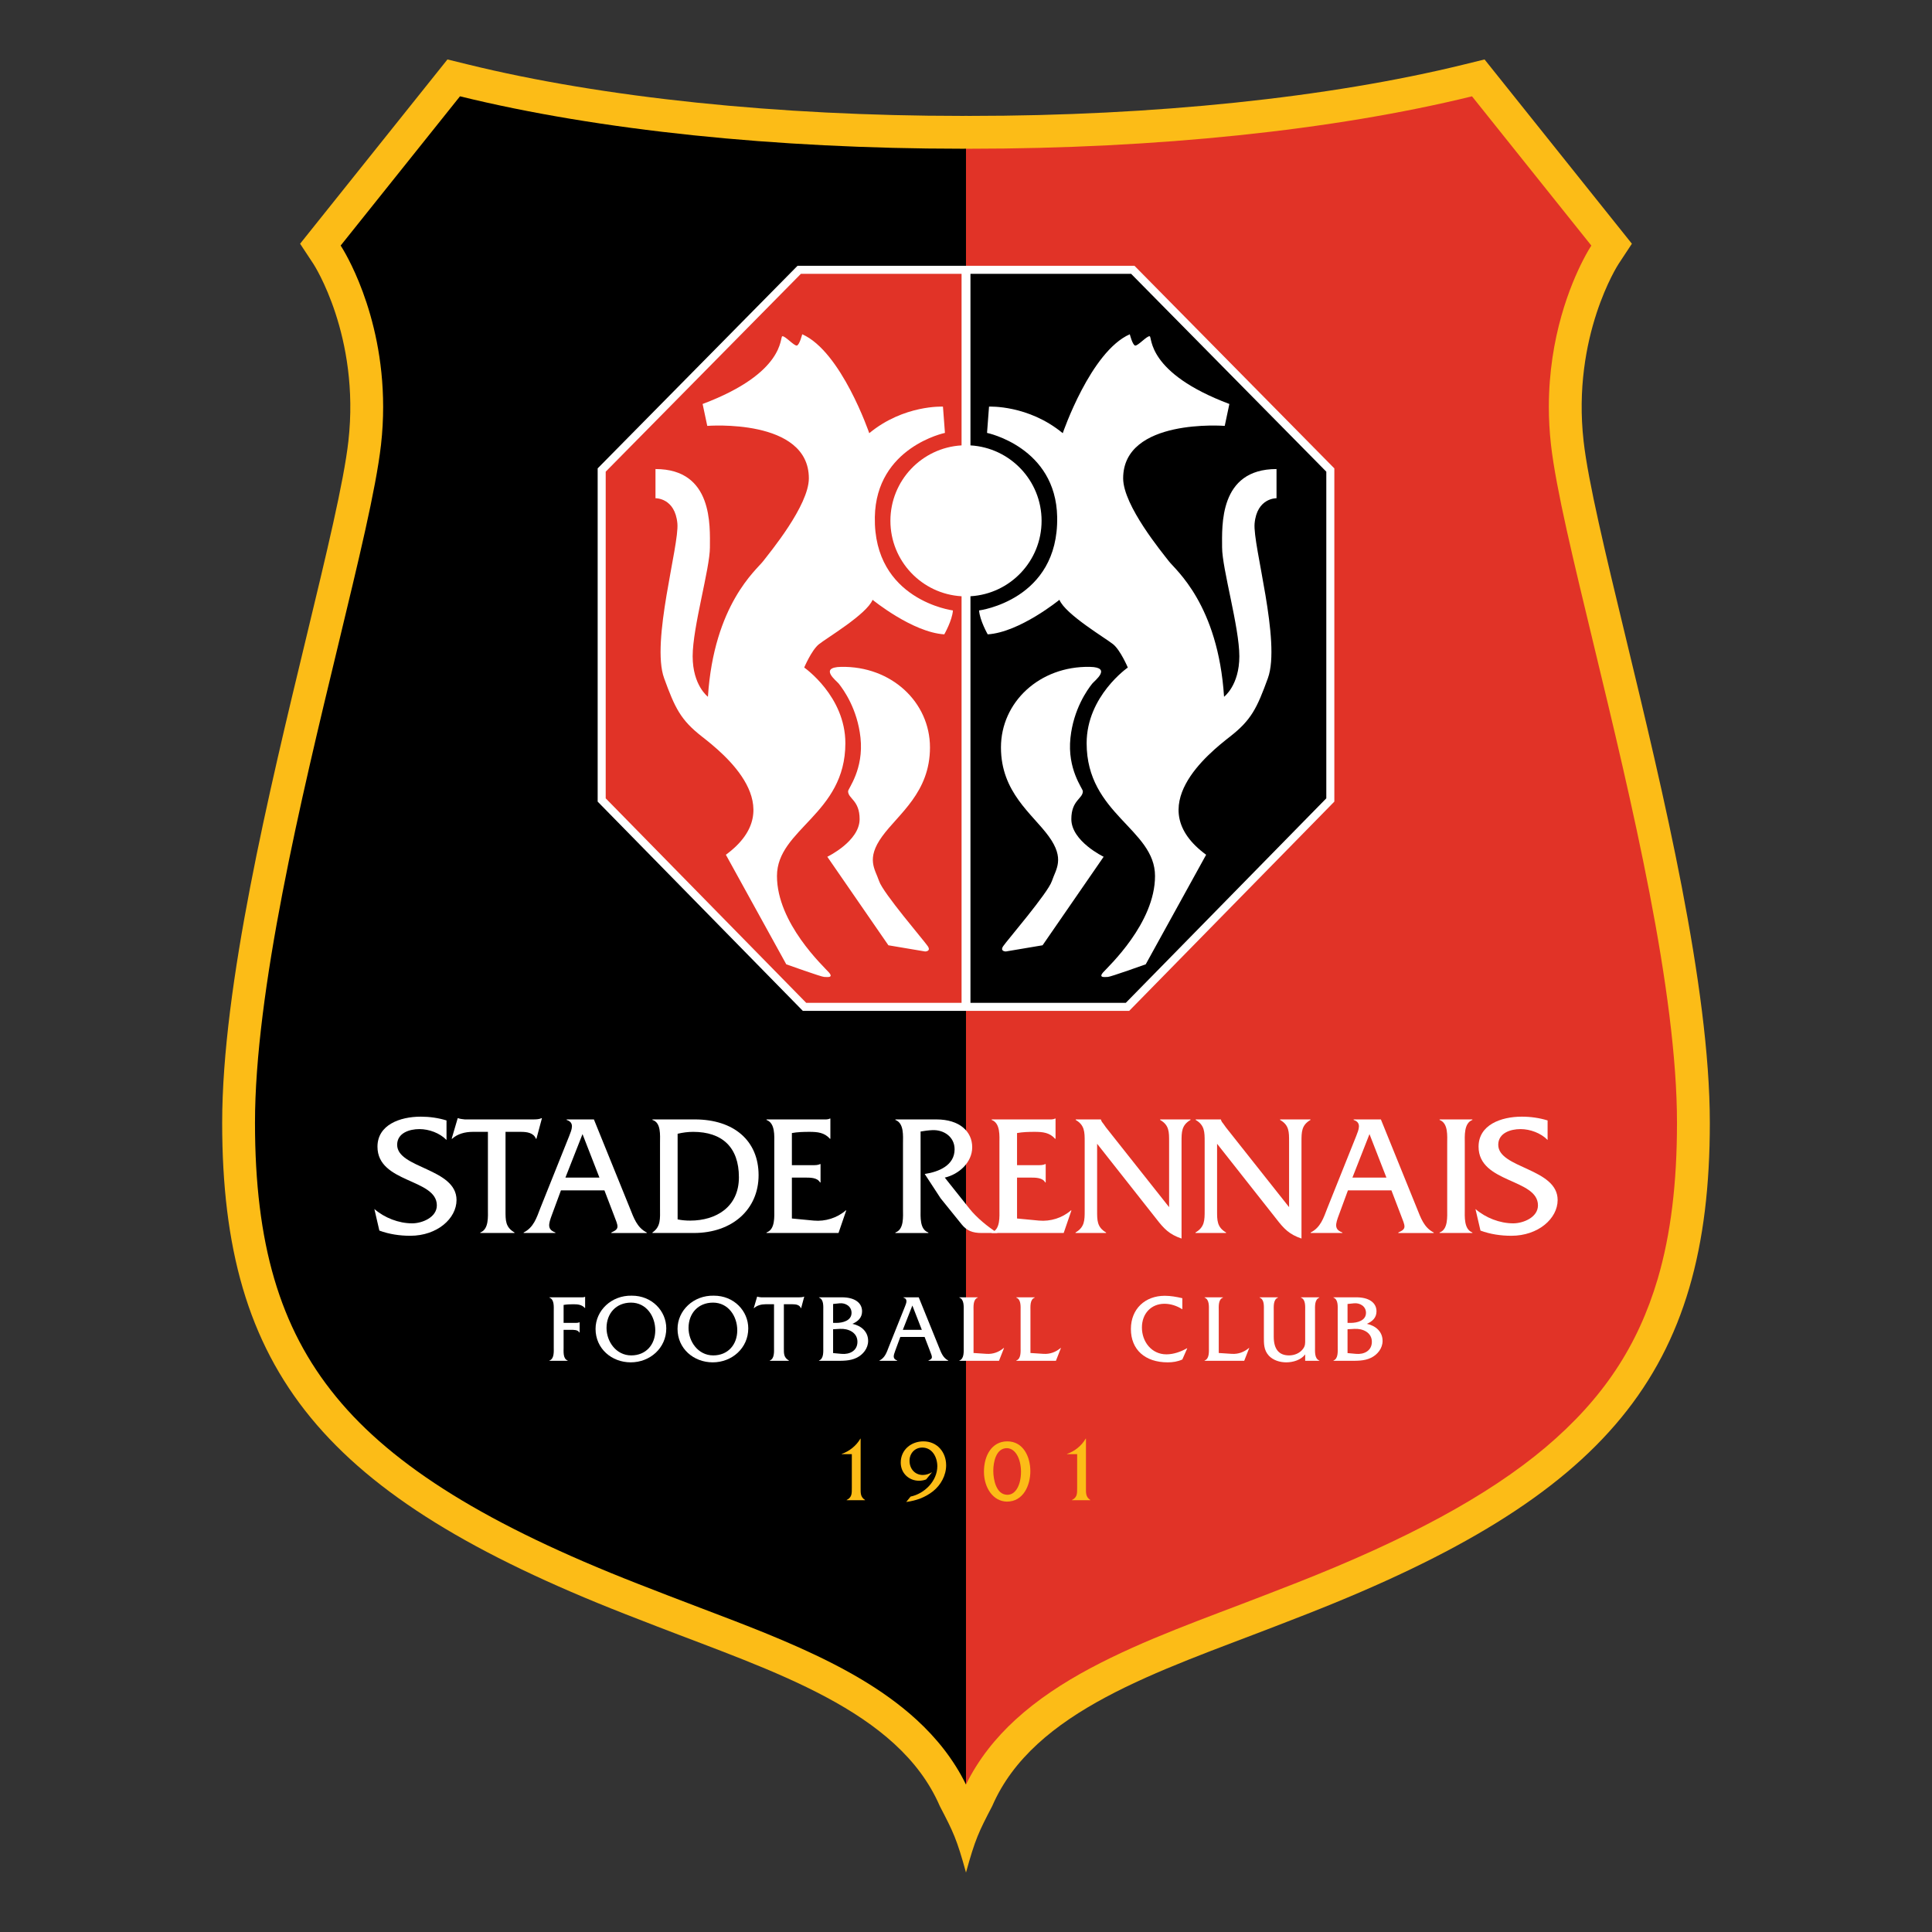 <?xml version="1.0" encoding="utf-8"?>
<!-- Generator: Adobe Illustrator 16.0.0, SVG Export Plug-In . SVG Version: 6.00 Build 0)  -->
<!DOCTYPE svg PUBLIC "-//W3C//DTD SVG 1.0//EN" "http://www.w3.org/TR/2001/REC-SVG-20010904/DTD/svg10.dtd">
<svg version="1.0" id="Layer_1" xmlns="http://www.w3.org/2000/svg" xmlns:xlink="http://www.w3.org/1999/xlink" x="0px" y="0px"
	 width="800px" height="800px" viewBox="0 0 800 800" enable-background="new 0 0 800 800" xml:space="preserve">
<rect x="0" y="0" width="800" height="800" fill="#333333" stroke="none"/>
<g>
	<path id="path9808" fill="#FCBC17" d="M673.115,263.682c-8.311-34.44-15.484-64.186-17.381-81.016
		c-4.895-43.492,14.311-73.146,14.514-73.429l5.484-8.315l-61.008-76.306l-8.439,2.066
		c-55.912,13.756-128.563,21.311-204.563,21.311l-1.721-0.007l-1.72,0.007c-76.004,0-148.654-7.555-204.565-21.311l-8.437-2.066
		l-61.013,76.306l5.484,8.315c0.202,0.282,19.406,29.937,14.513,73.429c-1.895,16.83-9.069,46.575-17.381,81.016
		C111.339,328.1,91.998,408.274,91.998,464.956c0,103.173,42.139,154.513,166.989,203.441l12.852,4.993
		c48.158,18.66,100.179,34.88,117.299,74.448c5.591,10.736,7.029,13.606,10.863,27.545c3.836-13.938,5.272-16.809,10.864-27.545
		c17.121-39.568,69.141-55.791,117.299-74.448l12.852-4.993c124.85-48.929,166.988-100.269,166.988-203.441
		C708.002,408.276,688.66,328.098,673.115,263.682z"/>
	<path id="path9810" fill="#E13327" d="M683.043,369.79c-6.695-34.759-15.367-70.72-23.141-102.92
		c-8.314-34.565-15.535-64.11-17.674-82.684c-0.613-5.434-0.885-10.679-0.885-15.706c0.023-29.187,9.078-50.803,14.131-60.689
		c1.719-3.344,2.896-5.229,3.404-6.008c0.006-0.011,0.016-0.021,0.023-0.029l0.027-0.048c0.006-0.004,0.01-0.009,0.014-0.016
		l-49.42-61.809c-57.412,14.104-130.881,21.687-207.807,21.702h-0.059l-1.661-0.007v677.372
		c5.086-10.385,12.204-19.265,20.45-26.825c9.172-8.408,19.742-15.295,31.006-21.329c22.531-12.036,48.002-20.832,71.785-30.07
		l12.811-4.979c46.076-18.037,79.973-36.232,103.91-56.411c23.936-20.251,38.246-42.072,46.465-69.773
		c5.434-18.484,7.986-39.726,7.982-64.604C694.43,438.13,689.75,404.521,683.043,369.79z"/>
	<path id="path9812" d="M399.993,61.575l-1.714,0.009c-76.925-0.016-150.398-7.601-207.796-21.702l-0.01-0.003l-49.419,61.81
		c0.028,0.043,0.041,0.061,0.071,0.108c0.043,0.065,0.078,0.12,0.117,0.179c0.075,0.113,0.152,0.242,0.245,0.387
		c0.183,0.294,0.413,0.673,0.688,1.139c0.546,0.93,1.269,2.211,2.106,3.826c1.678,3.229,3.819,7.8,5.944,13.563
		c4.243,11.513,8.425,27.838,8.428,47.59c0,5.025-0.274,10.269-0.884,15.704c-2.136,18.573-9.36,48.118-17.675,82.686
		c-7.772,32.2-16.442,68.158-23.139,102.92c-6.706,34.728-11.387,68.338-11.367,95.163c-0.003,24.878,2.548,46.121,7.981,64.602
		c5.452,18.499,13.694,34.3,25.606,48.837c23.716,29.002,63.259,53.286,124.73,77.334l12.839,4.989
		c17.838,6.918,36.638,13.63,54.415,21.597c17.765,7.992,34.611,17.205,48.387,29.811c8.248,7.56,15.363,16.439,20.45,26.826V61.575
		H399.993z"/>
	<path id="path9814" fill="#FFFFFF" d="M184.894,472.036c-2.787-2.86-7.215-4.501-11.225-4.501c-4.072,0-9.214,1.575-9.214,6.501
		c0,9.791,24.585,9.658,24.585,22.871c0,7.647-8.006,14.801-19.152,14.801c-4.358,0-8.719-0.645-12.8-2.147l-2.07-8.932
		c4.218,3.648,10.077,5.932,15.653,5.932c4.073,0,10.217-2.431,10.217-7.44c0-11.147-24.584-9.131-24.584-24.299
		c0-9.003,9.225-12.438,17.945-12.438c3.567,0,7.218,0.505,10.644,1.568L184.894,472.036"/>
	<path id="path9816" fill="#FFFFFF" d="M209.325,501.27c0,4.078-0.07,6.858,3.718,9.078v0.211h-14.158v-0.211
		c3.586-1.357,3.151-6.563,3.151-9.791v-31.879h-6.294c-3.073,0-6.283,0.788-8.504,2.854h-0.215l2.504-8.509h0.213
		c0.862,0.364,1.791,0.364,2.715,0.504h28.454c1.218,0,2.358-0.065,3.288-0.504h0.211l-2.281,8.509h-0.223
		c-0.93-2.489-3.783-2.854-6.149-2.854h-6.428L209.325,501.27"/>
	<path id="path9818" fill="#FFFFFF" d="M241.206,469.608l-7.077,18.01h14.084L241.206,469.608 M232.274,492.911l-3.722,10.082
		c-1.496,3.999-1.999,6.079,1.43,7.359v0.206h-13.156v-0.206c4.146-2.075,5.366-6.071,6.933-10.144l11.938-29.813
		c1.005-2.57,2.365-5.577-1.063-6.65v-0.215h11.291l14.869,36.679c1.642,4.07,2.927,8.068,7.007,10.144v0.206h-14.658v-0.206
		c3.501-1.57,2.933-2.362,1-7.359l-3.861-10.082H232.274L232.274,492.911z"/>
	<path id="path9820" fill="#FFFFFF" d="M280.588,504.927c1.713,0.357,3.433,0.498,5.221,0.498c10.647,0,20.158-5.574,20.158-17.947
		c0-12.507-7.01-18.8-18.948-18.8c-2.136,0-4.284,0.281-6.431,0.788V504.927 M273.3,473.328c0-3.29,0.498-8.513-3.148-9.585v-0.216
		h17.515c16.291,0,26.448,8.866,26.448,23.098c0,14.072-10.797,23.932-26.805,23.932h-17.158v-0.209
		c3.573-2.437,3.147-5.862,3.147-10.073L273.3,473.328L273.3,473.328z"/>
	<path id="path9822" fill="#FFFFFF" d="M327.903,504.553l9.076,0.869c4.719,0.43,9.648-1.077,13.228-4.22h0.21l-3.209,9.356h-29.813
		v-0.211c3.652-1.275,3.218-6.566,3.218-9.793v-26.943c0-3.286,0.435-8.509-3.218-9.868v-0.216h22.872
		c1.219,0,2.434,0.147,3.363-0.356h0.212v8.358h-0.212c-2.214-2.572-5.142-2.854-8.438-2.854c-2.504,0-5.007,0.074-7.29,0.498
		v13.301h8.508c1.14,0,2.288,0,3.139-0.437h0.223v7.578h-0.223c-1.141-2.066-4.139-1.998-6.361-1.998h-5.286L327.903,504.553"/>
	<path id="path9824" fill="#FFFFFF" d="M387.771,463.53c9.578,0,14.799,5.008,14.799,11.511c0,6.284-5.502,11.226-11.36,12.579
		l10.288,12.938c2.998,3.723,7.512,7.432,11.58,10h-6.582c-3.783,0-6.141-0.928-8.289-3.566l-8.718-10.799l-6.581-10.073
		c5.723-0.855,12.372-3.508,12.372-10.224c0-5.144-4.437-8.144-9.221-7.929c-1.646,0.074-3.221,0.28-4.864,0.572v32.017
		c0,3.286-0.427,8.518,3.218,9.794v0.21h-13.65v-0.21c3.646-1.276,3.144-6.566,3.144-9.794v-26.943c0-3.286,0.502-8.509-3.144-9.868
		v-0.215H387.771"/>
	<path id="path9826" fill="#FFFFFF" d="M421.135,504.553l9.084,0.869c4.719,0.43,9.65-1.077,13.221-4.22h0.217l-3.207,9.356h-29.814
		v-0.211c3.646-1.275,3.209-6.566,3.209-9.793v-26.943c0-3.286,0.438-8.509-3.209-9.868v-0.216h22.873
		c1.211,0,2.426,0.147,3.354-0.356h0.217v8.358h-0.217c-2.213-2.572-5.143-2.854-8.432-2.854c-2.502,0-4.996,0.074-7.295,0.498
		v13.301h8.512c1.143,0,2.287,0,3.146-0.437h0.211v7.578h-0.211c-1.146-2.066-4.15-1.998-6.365-1.998h-5.293V504.553"/>
	<path id="path9828" fill="#FFFFFF" d="M454.295,501.27c0,4.012-0.078,6.858,3.715,9.078v0.211h-12.654v-0.211
		c3.789-2.22,3.789-5.063,3.789-9.078v-28.519c0-3.998,0-6.858-3.723-9.006v-0.215h10.438v0.065c0.289,0.862,0.584,1.22,1.078,1.799
		l1.002,1.426l26.16,33.03v-27.1c0-3.998,0.07-6.858-3.719-9.006v-0.215h12.586v0.215c-3.715,2.147-3.715,5.008-3.715,9.006v40.104
		c-5.082-1.718-7.295-4.073-10.438-8.146l-24.52-31.096V501.27"/>
	<path id="path9830" fill="#FFFFFF" d="M503.967,501.27c0,4.012-0.072,6.858,3.721,9.078v0.211h-12.662v-0.211
		c3.797-2.22,3.797-5.063,3.797-9.078v-28.519c0-3.998,0-6.858-3.721-9.006v-0.215h10.441v0.065c0.275,0.862,0.564,1.22,1.061,1.799
		l1.014,1.426l26.16,33.03v-27.1c0-3.998,0.068-6.858-3.725-9.006v-0.215h12.582v0.215c-3.717,2.147-3.717,5.008-3.717,9.006v40.104
		c-5.072-1.718-7.291-4.073-10.428-8.146l-24.523-31.096V501.27"/>
	<path id="path9832" fill="#FFFFFF" d="M567.076,469.608l-7.068,18.01h14.076L567.076,469.608 M558.148,492.911l-3.711,10.082
		c-1.512,3.999-2.012,6.079,1.42,7.359v0.206h-13.145v-0.206c4.137-2.075,5.357-6.071,6.932-10.144l11.939-29.813
		c0.996-2.57,2.352-5.577-1.076-6.65v-0.215h11.291l14.865,36.679c1.648,4.07,2.934,8.068,7.002,10.144v0.206h-14.645v-0.206
		c3.506-1.57,2.932-2.362,0.996-7.359l-3.855-10.082H558.148L558.148,492.911z"/>
	<path id="path9834" fill="#FFFFFF" d="M599.254,473.611c0-3.284,0.486-8.509-3.15-9.868v-0.216h13.578v0.216
		c-3.572,1.357-3.145,6.65-3.145,9.868v26.945c0,3.228-0.428,8.434,3.145,9.791v0.211h-13.578v-0.211
		c3.568-1.273,3.15-6.563,3.15-9.791V473.611"/>
	<path id="path9836" fill="#FFFFFF" d="M640.828,472.036c-2.785-2.86-7.221-4.501-11.215-4.501c-4.078,0-9.219,1.575-9.219,6.501
		c0,9.791,24.592,9.658,24.592,22.871c0,7.647-8.01,14.801-19.17,14.801c-4.359,0-8.713-0.645-12.785-2.147l-2.074-8.932
		c4.215,3.648,10.072,5.932,15.65,5.932c4.072,0,10.229-2.431,10.229-7.44c0-11.147-24.592-9.131-24.592-24.299
		c0-9.003,9.213-12.438,17.932-12.438c3.572,0,7.223,0.505,10.652,1.568V472.036"/>
	<path id="path9838" fill="#FFFFFF" d="M233.38,557.89c0,1.793-0.32,4.719,1.675,5.472v0.117h-7.551v-0.117
		c2.04-0.715,1.796-3.682,1.796-5.472v-15.061c0-1.845,0.245-4.757-1.796-5.513v-0.127h12.784c0.685,0,1.36,0.088,1.88-0.194h0.118
		v4.623h-0.118c-1.233-1.39-2.878-1.555-4.718-1.555c-1.393,0-2.793,0.052-4.073,0.283v7.439h4.793c0.595,0,1.241,0,1.72-0.246
		h0.122v4.229h-0.122c-0.64-1.191-2.319-1.106-3.559-1.106h-2.955v7.227"/>
	<path id="path9840" fill="#FFFFFF" d="M251.153,549.896c0,5.594,3.955,11.346,10.234,11.346c6.072,0,9.947-4.428,9.947-10.396
		c0-5.826-3.716-11.457-10.032-11.457C255.11,539.389,251.153,543.863,251.153,549.896 M275.891,550.058
		c0,8.153-6.753,14.061-14.705,14.061c-7.906,0-14.579-5.671-14.579-13.86c0-7.595,6.586-13.939,14.979-13.747
		C269.979,536.468,275.891,542.867,275.891,550.058z"/>
	<path id="path9842" fill="#FFFFFF" d="M285.11,549.896c0,5.594,3.95,11.346,10.229,11.346c6.071,0,9.946-4.428,9.946-10.396
		c0-5.826-3.716-11.457-10.024-11.457C289.061,539.389,285.11,543.863,285.11,549.896 M309.84,550.058
		c0,8.153-6.747,14.061-14.697,14.061c-7.912,0-14.586-5.671-14.586-13.86c0-7.595,6.586-13.939,14.98-13.747
		C303.929,536.468,309.84,542.867,309.84,550.058z"/>
	<path id="path9844" fill="#FFFFFF" d="M324.58,558.293c0,2.271-0.045,3.833,2.081,5.066v0.118h-7.913v-0.118
		c1.998-0.751,1.757-3.68,1.757-5.47v-17.826h-3.515c-1.72,0-3.518,0.448-4.755,1.613h-0.124l1.401-4.764h0.119
		c0.479,0.2,1.006,0.2,1.516,0.274h15.901c0.688,0,1.327-0.036,1.844-0.274h0.121l-1.277,4.764h-0.122
		c-0.516-1.411-2.118-1.613-3.439-1.613h-3.593V558.293"/>
	<path id="path9846" fill="#FFFFFF" d="M346.295,547.784c2.598,0,6.309-0.885,6.309-4.161c0-2.756-2.556-4.191-4.952-3.953
		l-2.678,0.28v7.831L346.295,547.784 M348.449,560.603c3.273,0.32,6.598-1.206,6.598-4.987c0-3.887-3.76-5.559-7.275-5.357
		l-2.801,0.158v9.866L348.449,560.603z M340.9,542.783c0-1.797,0.275-4.711-1.758-5.469v-0.125h9.467
		c5.271,0,8.354,2.242,8.354,5.805c0,2.667-1.719,4.188-3.995,5.178c3.59,0.765,6.506,3.165,6.506,7.073
		c0,3.075-2.118,5.713-4.796,6.999c-2.791,1.36-5.948,1.234-8.948,1.234h-6.59v-0.117c1.995-0.75,1.758-3.682,1.758-5.507
		L340.9,542.783L340.9,542.783z"/>
	<path id="path9848" fill="#FFFFFF" d="M377.791,540.591l-3.949,10.069h7.869L377.791,540.591 M372.799,553.611l-2.076,5.631
		c-0.84,2.239-1.123,3.404,0.798,4.119v0.117h-7.352v-0.117c2.314-1.16,2.998-3.403,3.875-5.674l6.672-16.658
		c0.56-1.441,1.314-3.116-0.603-3.715v-0.125h6.317l8.308,20.498c0.92,2.27,1.646,4.514,3.911,5.674v0.117h-8.19v-0.117
		c1.959-0.877,1.64-1.317,0.565-4.119l-2.162-5.634h-10.064V553.611z"/>
	<path id="path9850" fill="#FFFFFF" d="M408.553,560.603c2.717,0.163,5.074-0.758,7.078-2.43h0.123l-2.09,5.306h-16.409v-0.117
		c2.032-0.715,1.794-3.682,1.794-5.472v-15.061c0-1.845,0.238-4.757-1.794-5.513v-0.127h7.624v0.127
		c-2.029,0.758-1.756,3.716-1.756,5.515v17.414L408.553,560.603"/>
	<path id="path9852" fill="#FFFFFF" d="M432.125,560.603c2.709,0.163,5.076-0.758,7.066-2.43h0.123l-2.078,5.306h-16.414v-0.117
		c2.027-0.715,1.787-3.682,1.787-5.472v-15.061c0-1.845,0.24-4.757-1.787-5.513v-0.127h7.631v0.127
		c-2.049,0.758-1.766,3.716-1.766,5.515v17.414L432.125,560.603"/>
	<path id="path9854" fill="#FFFFFF" d="M489.58,542.146c-2.199-1.396-4.756-2.281-7.393-2.281c-5.51,0-9.344,4.042-9.344,9.837
		c0,5.865,3.992,11.102,10.143,11.102c2.996,0,5.984-1.085,8.518-2.513h0.115l-2.039,4.637c-1.887,0.871-3.955,1.191-6.035,1.191
		c-9.424,0-15.262-5.27-15.262-13.813c0-8.277,5.838-13.753,14.029-13.753c2.438,0,4.9,0.443,7.268,1.002V542.146"/>
	<path id="path9856" fill="#FFFFFF" d="M510.096,560.603c2.715,0.163,5.068-0.758,7.064-2.43h0.117l-2.072,5.306h-16.42v-0.117
		c2.039-0.715,1.797-3.682,1.797-5.472v-15.061c0-1.845,0.244-4.757-1.797-5.513v-0.127h7.621v0.127
		c-2.027,0.758-1.748,3.716-1.748,5.515v17.414L510.096,560.603"/>
	<path id="path9858" fill="#FFFFFF" d="M540.443,560.841c-1.754,2.316-5.027,3.277-7.828,3.277c-2.633,0-5.43-0.834-7.238-2.788
		c-2.113-2.317-2.031-5.002-2.031-7.869v-10.678c0-1.797,0.277-4.711-1.764-5.469v-0.125h7.604v0.127
		c-2,0.758-1.758,3.67-1.758,5.47v10.675c0,5.308,2.236,7.78,6.354,7.78c2.236,0,4.514-0.921,5.83-2.794
		c0.879-1.195,0.834-2.192,0.834-3.633v-12.031c0-1.797,0.252-4.711-1.756-5.469v-0.125h7.596l0.035,0.127
		c-2.031,0.758-1.797,3.67-1.797,5.513v15.061c0,1.793-0.238,4.719,1.797,5.472v0.117h-5.875v-2.638"/>
	<path id="path9860" fill="#FFFFFF" d="M559.299,547.784c2.605,0,6.326-0.885,6.326-4.161c0-2.756-2.557-4.191-4.961-3.953
		l-2.678,0.28v7.831L559.299,547.784 M561.463,560.603c3.277,0.32,6.594-1.206,6.594-4.987c0-3.887-3.748-5.559-7.266-5.357
		l-2.805,0.158v9.866L561.463,560.603z M553.912,542.783c0-1.797,0.277-4.711-1.756-5.469v-0.125h9.469
		c5.281,0,8.352,2.242,8.352,5.805c0,2.667-1.719,4.188-3.994,5.178c3.594,0.765,6.512,3.165,6.512,7.073
		c0,3.075-2.113,5.713-4.801,6.999c-2.793,1.36-5.947,1.234-8.943,1.234h-6.592v-0.117c2.004-0.75,1.76-3.682,1.76-5.507
		L553.912,542.783L553.912,542.783z"/>
	<path id="path9862" fill="#FCBC17" d="M348.526,602.043c3.218-1.123,6.078-3.434,7.739-6.332h0.104v20.397
		c0,2.065-0.138,3.729,1.82,5v0.097h-7.602v-0.097c2.244-1.1,2.136-2.794,2.136-5v-13.965h-4.199L348.526,602.043"/>
	<path id="path9864" fill="#FCBC17" d="M377.059,619.698c5.782-1.196,11.065-6.478,11.065-12.559c0-3.692-2.062-7.733-6.226-7.733
		c-3.109,0-5.279,2.414-5.279,5.46c0,3.286,2.17,5.886,5.509,5.886c1.331,0,2.673-0.459,3.828-1.152l-2.459,3.003
		c-0.94,0.362-1.918,0.544-2.928,0.544c-4.24,0-7.594-3.153-7.594-7.521c0-5.276,4.298-8.791,9.396-8.791
		c5.685,0,9.407,4.451,9.407,9.914c0,4.158-2.2,8.174-5.428,10.743c-3.299,2.594-6.978,3.901-11.108,4.442L377.059,619.698"/>
	<path id="path9866" fill="#FCBC17" d="M411.301,609.027c0,3.641,1.189,9.934,5.855,9.934c3.582,0,5.617-4.404,5.617-9.51
		c0-5.167-2.172-9.719-5.83-9.803C412.381,599.65,411.301,605.514,411.301,609.027 M407.434,609.386
		c0-6.688,3.287-12.551,9.648-12.551c6.697,0,9.561,6.473,9.561,12.335c0,5.895-2.9,12.617-9.699,12.617
		C411.27,621.719,407.434,616.071,407.434,609.386z"/>
	<path id="path9868" fill="#FCBC17" d="M441.826,602.043c3.213-1.123,6.072-3.434,7.729-6.332h0.119v20.397
		c0,2.065-0.146,3.729,1.799,5v0.097h-7.588v-0.097c2.25-1.1,2.135-2.794,2.135-5v-13.965h-4.195v-0.101"/>
	<polygon id="polygon9870" fill="#FFFFFF" points="469.768,110.063 330.238,110.063 247.479,193.946 247.479,331.931 
		332.431,418.572 467.576,418.572 468.557,417.576 552.521,331.931 552.521,193.946 	"/>
	<path id="path9872" fill="#E13327" d="M368.7,215.657c0-16.665,13.035-30.283,29.462-31.231v-71.034h-66.531l-80.822,81.921
		v135.261l83.023,84.673h64.331V246.898C381.735,245.948,368.7,232.325,368.7,215.657z"/>
	<path id="path9874" d="M468.377,113.39h-66.531v71.036c16.428,0.957,29.453,14.57,29.453,31.231s-13.025,30.279-29.453,31.238
		v168.349h64.334l83.014-84.674V195.313L468.377,113.39z"/>
	<path id="path9876" fill="#FFFFFF" d="M408.711,179.256l0.822-10.88c0,0,16.227-0.823,30.527,10.997
		c0,0,11.535-33.824,27.766-40.963c0,0,1.096,4.392,2.186,4.675c1.109,0.267,4.951-4.132,6.059-3.852
		c1.092,0.275-1.375,15.122,32.986,28.045l-1.922,9.072c0,0-42.061-3.307-42.061,21.712c0,11.272,16.219,30.792,18.957,34.367
		c2.766,3.573,20.348,17.87,22.822,56.086c0,0,6.33-4.682,6.33-16.771c0-12.097-7.143-36.291-7.143-45.089
		s-1.387-32.436,22.537-32.436v12.09c0,0-8.105-0.232-9.078,10.448c-0.813,9.071,11.002,48.936,5.504,64.058
		c-4.514,12.423-6.873,17.315-15.67,24.188c-8.795,6.872-36.842,29.144-9.902,48.932L474.42,399.3c0,0-14.574,5.223-15.668,5.223
		c-1.105,0-4.131,0.559-1.934-1.924c2.205-2.468,21.451-20.338,21.451-39.857c0-19.521-28.316-25.576-28.316-54.989
		c0-19.519,17.049-31.342,17.049-31.342s-3.027-7.148-6.051-9.614c-3.029-2.482-19.797-12.38-22.266-18.43
		c0,0-16.504,13.474-29.695,14.304c0,0-3.295-5.772-3.57-9.897c0,0,32.969-4.213,32.334-38.713
		C437.209,185.126,408.711,179.256,408.711,179.256"/>
	<path id="path9878" fill="#FFFFFF" d="M391.28,179.256l-0.82-10.88c0,0-16.215-0.823-30.522,10.997
		c0,0-11.539-33.824-27.756-40.963c0,0-1.104,4.392-2.207,4.675c-1.096,0.267-4.944-4.132-6.042-3.852
		c-1.103,0.275,1.371,15.122-32.992,28.045l1.925,9.072c0,0,42.064-3.307,42.064,21.712c0,11.272-16.225,30.792-18.971,34.367
		c-2.752,3.573-20.344,17.87-22.819,56.086c0,0-6.324-4.682-6.324-16.771c0-12.097,7.145-36.291,7.145-45.089
		s1.378-32.436-22.536-32.436v12.09c0,0,8.095-0.232,9.07,10.448c0.821,9.071-10.995,48.936-5.5,64.058
		c4.518,12.423,6.871,17.315,15.672,24.188c8.796,6.872,36.837,29.144,9.902,48.932l25.011,45.365c0,0,14.572,5.223,15.672,5.223
		c1.096,0,4.126,0.559,1.928-1.924c-2.201-2.468-21.452-20.338-21.452-39.857c0-19.521,28.322-25.576,28.322-54.989
		c0-19.519-17.046-31.342-17.046-31.342s3.024-7.148,6.053-9.614c3.021-2.482,19.788-12.38,22.262-18.43
		c0,0,16.496,13.474,29.688,14.304c0,0,3.302-5.772,3.577-9.897c0,0-32.969-4.213-32.331-38.713
		C362.792,185.126,391.28,179.256,391.28,179.256"/>
	<path id="path9880" fill="#FFFFFF" d="M342.573,354.768l25.29,36.653l15.211,2.565c0,0,2.563,0,1.096-2.192
		c-1.468-2.206-18.506-22.002-20.155-26.95c-1.651-4.949-5.503-9.162,1.277-18.52c6.779-9.338,19.791-18.139,19.791-36.831
		c0-18.696-15.943-33.76-36.833-33.356c-9.345,0.192-1.806,5.833-0.921,6.97c2.024,2.563,7.698,10.447,8.984,22.365
		c1.41,13.115-5.135,21.066-5.135,22.166c0,3.121,4.771,3.671,4.771,11.548C355.948,348.354,342.573,354.768,342.573,354.768"/>
	<path id="path9882" fill="#FFFFFF" d="M456.996,354.768l-25.285,36.653l-15.219,2.565c0,0-2.566,0-1.096-2.192
		c1.461-2.206,18.512-22.002,20.164-26.95c1.645-4.949,5.496-9.162-1.285-18.52c-6.777-9.338-19.799-18.139-19.799-36.831
		c0-18.696,15.949-33.76,36.844-33.356c9.344,0.192,1.801,5.833,0.924,6.97c-2.027,2.563-7.703,10.447-8.988,22.365
		c-1.416,13.115,5.131,21.066,5.131,22.166c0,3.121-4.77,3.671-4.77,11.548C443.617,348.354,456.996,354.768,456.996,354.768"/>
</g>
</svg>

